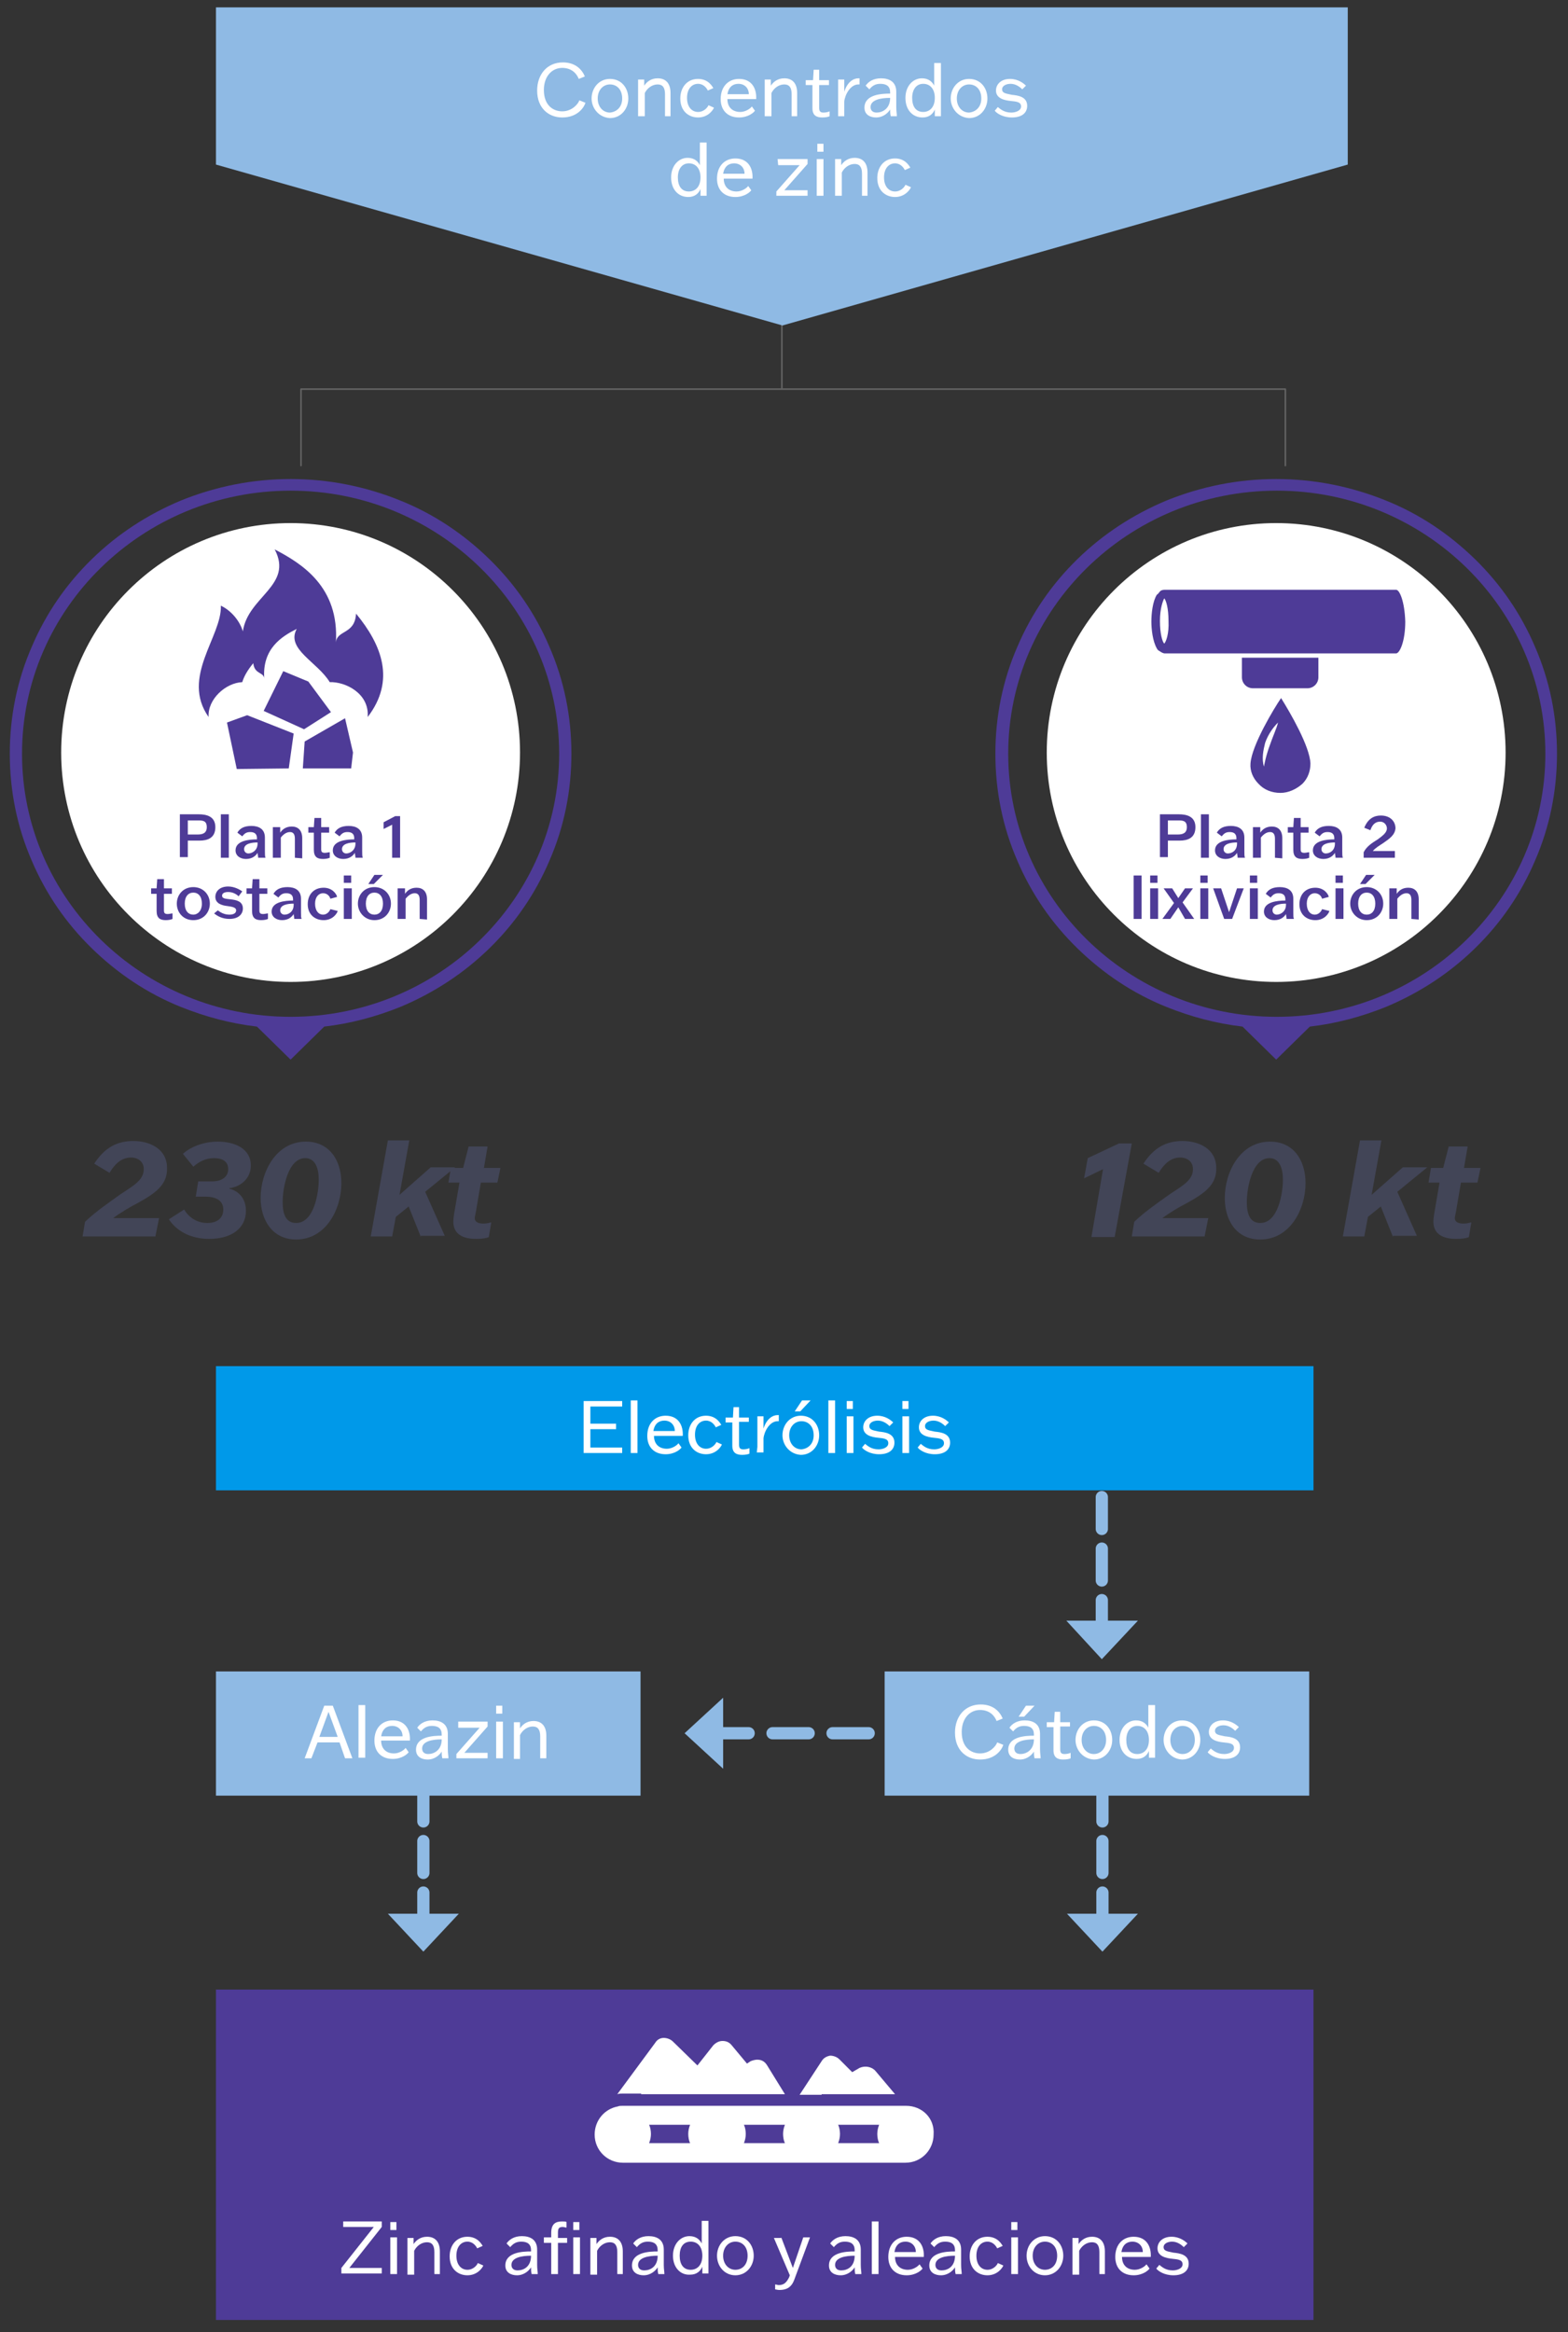<?xml version="1.0" encoding="utf-8"?>
<!-- Generator: Adobe Illustrator 25.2.3, SVG Export Plug-In . SVG Version: 6.00 Build 0)  -->
<svg version="1.2" baseProfile="tiny" id="Capa_2_1_"
	 xmlns="http://www.w3.org/2000/svg" xmlns:xlink="http://www.w3.org/1999/xlink" x="0px" y="0px" viewBox="0 0 256.3 381.2"
	 overflow="visible" xml:space="preserve">
<rect x="0" y="0" width="256.3" height="381.2" fill="#333333" stroke="none"/>
<line fill="none" stroke="#646464" stroke-width="0.25" stroke-linecap="round" stroke-linejoin="round" x1="127.8" y1="50.9" x2="127.8" y2="63.4"/>
<path fill="#4E3B97" d="M3.6,123.2c0-23.7,19.7-43,43.9-43s43.9,19.3,43.9,43s-19.7,43-43.9,43S3.6,146.9,3.6,123.2 M47.5,173.2
	l5.5-5.4c4.3-0.5,8.4-1.6,12.4-3.2c5.5-2.3,10.4-5.5,14.6-9.6s7.5-8.9,9.8-14.3c2.4-5.5,3.6-11.4,3.6-17.5c0-6.1-1.2-12-3.6-17.5
	c-2.3-5.4-5.6-10.2-9.8-14.3c-4.2-4.1-9.1-7.4-14.6-9.6c-5.7-2.3-11.7-3.5-17.9-3.5s-12.2,1.2-17.9,3.5c-5.5,2.3-10.4,5.5-14.6,9.6
	s-7.5,8.9-9.8,14.3c-2.4,5.5-3.6,11.4-3.6,17.5c0,6.1,1.2,12,3.6,17.5c2.3,5.4,5.6,10.2,9.8,14.3s9.1,7.4,14.6,9.6
	c4,1.6,8.1,2.7,12.4,3.2L47.5,173.2z"/>
<path fill="#4E3B97" d="M164.8,123.2c0-23.7,19.7-43,43.9-43s43.9,19.3,43.9,43s-19.7,43-43.9,43S164.8,146.9,164.8,123.2
	 M208.6,173.2l5.5-5.4c4.3-0.5,8.4-1.6,12.4-3.2c5.5-2.3,10.4-5.5,14.6-9.6c4.2-4.1,7.5-8.9,9.8-14.3c2.4-5.5,3.6-11.4,3.6-17.5
	c0-6.1-1.2-12-3.6-17.5c-2.3-5.4-5.6-10.2-9.8-14.3c-4.2-4.1-9.1-7.4-14.6-9.6c-5.7-2.3-11.7-3.5-17.9-3.5s-12.2,1.2-17.9,3.5
	c-5.5,2.3-10.4,5.5-14.6,9.6c-4.2,4.1-7.5,8.9-9.8,14.3c-2.4,5.5-3.6,11.4-3.6,17.5c0,6.1,1.2,12,3.6,17.5
	c2.3,5.4,5.6,10.2,9.8,14.3s9.1,7.4,14.6,9.6c4,1.6,8.1,2.7,12.4,3.2L208.6,173.2z"/>
<path fill="#FFFFFF" d="M10,123c0,20.7,16.8,37.5,37.5,37.5S85,143.7,85,123S68.2,85.5,47.5,85.5S10,102.3,10,123"/>
<path fill="#FFFFFF" d="M171.1,123c0,20.7,16.8,37.5,37.5,37.5s37.5-16.8,37.5-37.5s-16.8-37.5-37.5-37.5S171.1,102.3,171.1,123"/>
<g>
	<path fill="#4E3B97" d="M30.7,137.4v1.8v0.9h-1.3v-0.9V134v-0.9h3.1c1.2,0,2.7,0.3,2.7,2.1s-1.3,2.2-2.6,2.2L30.7,137.4L30.7,137.4
		z M30.7,136.4h1.6c0.8,0,1.5-0.2,1.5-1.2c0-1.1-0.7-1.1-1.5-1.1h-1.6C30.7,134.1,30.7,136.4,30.7,136.4z"/>
	<path fill="#4E3B97" d="M37.4,139.3v0.9h-1.3v-0.9V134v-0.9h1.3v0.9V139.3z"/>
	<path fill="#4E3B97" d="M38.8,136.1c0.4-0.7,1.1-1.1,2.3-1.1s2.2,0.5,2.2,1.9v2.2c0,0.5,0,0.9,0.1,1.1h-1.2c0-0.3-0.1-0.6-0.1-0.8
		l0,0c-0.3,0.5-0.9,1-1.9,1c-0.9,0-1.7-0.5-1.7-1.4c0-1.6,2.2-1.8,3.5-1.8V137c0-0.7-0.4-1-1.1-1c-0.6,0-0.9,0.2-1.3,0.7L38.8,136.1
		z M42.1,137.9v-0.2c-1,0-2.2,0.2-2.2,1.1c0,0.4,0.3,0.7,0.7,0.7C41.2,139.5,42.1,139,42.1,137.9z"/>
	<path fill="#4E3B97" d="M48.2,140.2v-0.9v-2.2c0-0.8-0.3-1.1-0.8-1.1c-0.6,0-1.1,0.4-1.5,0.9v2.4v0.9h-1.3v-0.9v-3.2v-0.9h1.2v0.9
		l0,0c0.4-0.6,1-1,1.9-1c1,0,1.7,0.6,1.7,1.9v2.4v0.9L48.2,140.2L48.2,140.2z"/>
	<path fill="#4E3B97" d="M53.8,136.1h-1.3v2.7c0,0.4,0.1,0.6,0.6,0.6c0.3,0,0.6-0.1,0.8-0.1v0.9c-0.2,0.1-0.6,0.2-1.1,0.2
		c-0.9,0-1.5-0.3-1.5-1.5v-2.8h-0.9v-0.9h0.9l0.1-1.5h1.1v1.5h1.3C53.8,135.2,53.8,136.1,53.8,136.1z"/>
	<path fill="#4E3B97" d="M54.7,136.1c0.4-0.7,1.1-1.1,2.3-1.1s2.2,0.5,2.2,1.9v2.2c0,0.5,0,0.9,0.1,1.1h-1.2c0-0.3-0.1-0.6-0.1-0.8
		l0,0c-0.3,0.5-0.9,1-1.9,1c-0.9,0-1.7-0.5-1.7-1.4c0-1.6,2.2-1.8,3.5-1.8V137c0-0.7-0.4-1-1.1-1c-0.6,0-0.9,0.2-1.3,0.7L54.7,136.1
		z M58.1,137.9v-0.2c-1,0-2.2,0.2-2.2,1.1c0,0.4,0.3,0.7,0.7,0.7C57.2,139.5,58.1,139,58.1,137.9z"/>
	<path fill="#4E3B97" d="M64.1,140.2v-0.9v-4.5l0,0l-1.4,0.7l0,0v-1.1l1.9-1h0.8v0.9v5v0.9L64.1,140.2L64.1,140.2z"/>
</g>
<g>
	<path fill="#4E3B97" d="M28.1,146.1h-1.3v2.7c0,0.4,0.1,0.6,0.6,0.6c0.3,0,0.6-0.1,0.8-0.1v0.9c-0.2,0.1-0.6,0.2-1.1,0.2
		c-0.9,0-1.5-0.3-1.5-1.5v-2.8h-0.9v-0.9h0.9l0.1-1.5h1.1v1.5h1.3V146.1z"/>
	<path fill="#4E3B97" d="M28.9,147.7c0-1.4,1-2.7,2.7-2.7c1.6,0,2.7,1.2,2.7,2.7c0,1.4-1,2.7-2.7,2.7
		C29.9,150.4,28.9,149.1,28.9,147.7z M33,147.7c0-1.2-0.6-1.8-1.4-1.8c-0.8,0-1.4,0.6-1.4,1.8s0.6,1.8,1.4,1.8
		C32.3,149.5,33,148.9,33,147.7z"/>
	<path fill="#4E3B97" d="M35.6,148.8c0.4,0.3,1,0.7,1.9,0.7c0.6,0,1.1-0.2,1.1-0.7s-0.7-0.6-1.4-0.7c-0.9-0.1-2-0.4-2-1.5
		c0-0.9,0.7-1.7,2.1-1.7c1,0,1.9,0.5,2.3,0.8l-0.6,0.8c-0.3-0.3-0.9-0.7-1.7-0.7c-0.6,0-1,0.2-1,0.6c0,0.5,0.6,0.5,1.4,0.6
		c0.9,0.1,2,0.3,2,1.5c0,0.9-0.7,1.7-2.2,1.7c-1.2,0-2-0.5-2.5-0.9L35.6,148.8z"/>
	<path fill="#4E3B97" d="M43.7,146.1h-1.3v2.7c0,0.4,0.1,0.6,0.6,0.6c0.3,0,0.6-0.1,0.8-0.1v0.9c-0.2,0.1-0.6,0.2-1.1,0.2
		c-0.9,0-1.5-0.3-1.5-1.5v-2.8h-0.9v-0.9h0.9l0.1-1.5h1.1v1.5h1.3C43.7,145.2,43.7,146.1,43.7,146.1z"/>
	<path fill="#4E3B97" d="M44.7,146.1c0.4-0.7,1.1-1.1,2.3-1.1s2.2,0.5,2.2,1.9v2.2c0,0.5,0,0.9,0.1,1.1h-1.2c0-0.3-0.1-0.6-0.1-0.8
		l0,0c-0.3,0.5-0.9,1-1.9,1c-0.9,0-1.7-0.5-1.7-1.4c0-1.6,2.2-1.8,3.5-1.8V147c0-0.7-0.4-1-1.1-1c-0.6,0-0.9,0.2-1.3,0.7L44.7,146.1
		z M48,147.9v-0.2c-1,0-2.2,0.2-2.2,1.1c0,0.4,0.3,0.7,0.7,0.7C47.2,149.5,48,149,48,147.9z"/>
	<path fill="#4E3B97" d="M55.2,148.9c-0.1,0.4-0.8,1.5-2.3,1.5c-1.4,0-2.6-0.9-2.6-2.6c0-1.6,1-2.7,2.6-2.7c1.4,0,2.1,1,2.2,1.5
		l-1.1,0.3c-0.1-0.4-0.5-0.9-1.2-0.9s-1.3,0.6-1.3,1.7c0,1.2,0.6,1.8,1.3,1.8s1.1-0.6,1.2-0.9L55.2,148.9z"/>
	<path fill="#4E3B97" d="M56.2,150.2v-0.9v-3.2v-0.9h1.3v0.9v3.2v0.9H56.2z M56.2,144.3v-1.2h1.2v1.2H56.2z"/>
	<path fill="#4E3B97" d="M58.5,147.7c0-1.4,1-2.7,2.7-2.7c1.6,0,2.7,1.2,2.7,2.7c0,1.4-1,2.7-2.7,2.7
		C59.6,150.4,58.5,149.1,58.5,147.7z M62.6,147.7c0-1.2-0.6-1.8-1.4-1.8c-0.8,0-1.4,0.6-1.4,1.8s0.6,1.8,1.4,1.8
		S62.6,148.9,62.6,147.7z M60.2,144.5l1-1.5h1.4l-1.5,1.5H60.2z"/>
	<path fill="#4E3B97" d="M68.6,150.2v-0.9v-2.2c0-0.8-0.3-1.1-0.8-1.1c-0.6,0-1.1,0.4-1.5,0.9v2.4v0.9H65v-0.9v-3.2v-0.9h1.2v0.9
		l0,0c0.4-0.6,1-1,1.9-1c1,0,1.7,0.6,1.7,1.9v2.4v0.9L68.6,150.2L68.6,150.2z"/>
</g>
<g>
	<path fill="#4E3B97" d="M190.9,137.4v1.8v0.9h-1.3v-0.9V134v-0.9h3.1c1.2,0,2.7,0.3,2.7,2.1s-1.3,2.2-2.6,2.2L190.9,137.4
		L190.9,137.4z M190.9,136.4h1.6c0.8,0,1.5-0.2,1.5-1.2c0-1.1-0.7-1.1-1.5-1.1h-1.6V136.4z"/>
	<path fill="#4E3B97" d="M197.6,139.3v0.9h-1.3v-0.9V134v-0.9h1.3v0.9V139.3z"/>
	<path fill="#4E3B97" d="M198.9,136.1c0.4-0.7,1.1-1.1,2.3-1.1s2.2,0.5,2.2,1.9v2.2c0,0.5,0,0.9,0.1,1.1h-1.2c0-0.3-0.1-0.6-0.1-0.8
		l0,0c-0.3,0.5-0.9,1-1.9,1c-0.9,0-1.7-0.5-1.7-1.4c0-1.6,2.2-1.8,3.5-1.8V137c0-0.7-0.4-1-1.1-1c-0.6,0-0.9,0.2-1.3,0.7
		L198.9,136.1z M202.2,137.9v-0.2c-1,0-2.2,0.2-2.2,1.1c0,0.4,0.3,0.7,0.7,0.7C201.4,139.5,202.2,139,202.2,137.9z"/>
	<path fill="#4E3B97" d="M208.4,140.2v-0.9v-2.2c0-0.8-0.3-1.1-0.8-1.1c-0.6,0-1.1,0.4-1.5,0.9v2.4v0.9h-1.3v-0.9v-3.2v-0.9h1.2v0.9
		l0,0c0.4-0.6,1-1,1.9-1c1,0,1.7,0.6,1.7,1.9v2.4v0.9L208.4,140.2L208.4,140.2z"/>
	<path fill="#4E3B97" d="M213.9,136.1h-1.3v2.7c0,0.4,0.1,0.6,0.6,0.6c0.3,0,0.6-0.1,0.8-0.1v0.9c-0.2,0.1-0.6,0.2-1.1,0.2
		c-0.9,0-1.5-0.3-1.5-1.5v-2.8h-0.9v-0.9h0.9l0.1-1.5h1.1v1.5h1.3L213.9,136.1L213.9,136.1z"/>
	<path fill="#4E3B97" d="M214.9,136.1c0.4-0.7,1.1-1.1,2.3-1.1s2.2,0.5,2.2,1.9v2.2c0,0.5,0,0.9,0.1,1.1h-1.2c0-0.3-0.1-0.6-0.1-0.8
		l0,0c-0.3,0.5-0.9,1-1.9,1c-0.9,0-1.7-0.5-1.7-1.4c0-1.6,2.2-1.8,3.5-1.8V137c0-0.7-0.4-1-1.1-1c-0.6,0-0.9,0.2-1.3,0.7
		L214.9,136.1z M218.2,137.9v-0.2c-1,0-2.2,0.2-2.2,1.1c0,0.4,0.3,0.7,0.7,0.7C217.4,139.5,218.2,139,218.2,137.9z"/>
	<path fill="#4E3B97" d="M226.1,137.8c-0.6,0.4-1.3,0.8-1.7,1.3l0,0h3.6v1.1h-5.1v-0.9c0.5-1,1.5-1.6,2.3-2.1
		c0.8-0.6,1.5-1.1,1.5-1.8c0-0.5-0.4-1.1-1.1-1.1c-0.8,0-1.3,0.5-1.6,1.4l-1-0.4c0.6-1.5,1.6-2,2.7-2c1.6,0,2.4,1,2.4,2.1
		C228,136.5,227.1,137.1,226.1,137.8z"/>
</g>
<g>
	<path fill="#4E3B97" d="M186.6,149.3v0.9h-1.3v-0.9V144v-0.9h1.3v0.9V149.3z"/>
	<path fill="#4E3B97" d="M188,150.2v-0.9v-3.2v-0.9h1.3v0.9v3.2v0.9H188z M188,144.3v-1.2h1.2v1.2H188z"/>
	<path fill="#4E3B97" d="M192.6,148.3l-1.3,1.9H190l0,0l1.9-2.6l-1.7-2.4l0,0h1.4l1,1.6l1.1-1.6h1.3l0,0l-1.7,2.3l1.9,2.7l0,0h-1.5
		L192.6,148.3z"/>
	<path fill="#4E3B97" d="M196.2,150.2v-0.9v-3.2v-0.9h1.3v0.9v3.2v0.9H196.2z M196.2,144.3v-1.2h1.2v1.2H196.2z"/>
	<path fill="#4E3B97" d="M198.3,145.2h1.3l1.3,3.9l0,0l1.3-3.9h1.1l-1.9,5h-1.3L198.3,145.2z"/>
	<path fill="#4E3B97" d="M204.3,150.2v-0.9v-3.2v-0.9h1.3v0.9v3.2v0.9H204.3z M204.3,144.3v-1.2h1.2v1.2H204.3z"/>
	<path fill="#4E3B97" d="M206.9,146.1c0.4-0.7,1.1-1.1,2.3-1.1s2.2,0.5,2.2,1.9v2.2c0,0.5,0,0.9,0.1,1.1h-1.2c0-0.3-0.1-0.6-0.1-0.8
		l0,0c-0.3,0.5-0.9,1-1.9,1c-0.9,0-1.7-0.5-1.7-1.4c0-1.6,2.2-1.8,3.5-1.8V147c0-0.7-0.4-1-1.1-1c-0.6,0-0.9,0.2-1.3,0.7
		L206.9,146.1z M210.2,147.9v-0.2c-1,0-2.2,0.2-2.2,1.1c0,0.4,0.3,0.7,0.7,0.7C209.3,149.5,210.2,149,210.2,147.9z"/>
	<path fill="#4E3B97" d="M217.3,148.9c-0.1,0.4-0.8,1.5-2.3,1.5c-1.4,0-2.6-0.9-2.6-2.6c0-1.6,1-2.7,2.6-2.7c1.4,0,2.1,1,2.2,1.5
		l-1.1,0.3c-0.1-0.4-0.5-0.9-1.2-0.9s-1.3,0.6-1.3,1.7c0,1.2,0.6,1.8,1.3,1.8s1.1-0.6,1.2-0.9L217.3,148.9z"/>
	<path fill="#4E3B97" d="M218.3,150.2v-0.9v-3.2v-0.9h1.3v0.9v3.2v0.9H218.3z M218.3,144.3v-1.2h1.2v1.2H218.3z"/>
	<path fill="#4E3B97" d="M220.7,147.7c0-1.4,1-2.7,2.7-2.7c1.6,0,2.7,1.2,2.7,2.7c0,1.4-1,2.7-2.7,2.7
		C221.8,150.4,220.7,149.1,220.7,147.7z M224.8,147.7c0-1.2-0.6-1.8-1.4-1.8c-0.8,0-1.4,0.6-1.4,1.8s0.6,1.8,1.4,1.8
		S224.8,148.9,224.8,147.7z M222.3,144.5l1-1.5h1.4l-1.5,1.5H222.3z"/>
	<path fill="#4E3B97" d="M230.7,150.2v-0.9v-2.2c0-0.8-0.3-1.1-0.8-1.1c-0.6,0-1.1,0.4-1.5,0.9v2.4v0.9h-1.3v-0.9v-3.2v-0.9h1.2v0.9
		l0,0c0.4-0.6,1-1,1.9-1c1,0,1.7,0.6,1.7,1.9v2.4v0.9L230.7,150.2L230.7,150.2z"/>
</g>
<g>
	<path fill="#424557" d="M22.4,196.7c-1,0.5-2.7,1.5-3.9,2.4l0,0H26l-0.6,3H13.5l0.4-2.4c1.8-1.7,3.7-3,5.8-4.5
		c2.1-1.4,3.8-2.3,3.8-4.1c0-1.2-0.9-1.9-2.1-1.9c-1.5,0-2.6,1-3.5,2.5l-2.5-1.5c1.7-2.6,3.7-3.7,6.4-3.7s5.5,1.3,5.5,4.4
		C27.4,193.7,25.3,195.1,22.4,196.7z"/>
	<path fill="#424557" d="M30.1,197.7c0.7,1.2,2,2.2,3.8,2.2c1.6,0,2.6-0.8,2.6-2.2s-1.1-2.1-2.9-2.1H32l0.4-2.5h2.3
		c1.5,0,2.6-0.7,2.6-2s-1-1.8-2.3-1.8c-1.4,0-2.5,0.6-3.4,1.4l-1.7-2.1c1.2-1.1,3.3-2,5.7-2c2.7,0,5.4,1.1,5.4,3.9
		c0,2.5-2.2,3.6-3.5,3.7v0.1c0.6,0.1,2.7,0.9,2.7,3.6c0,2.9-2.4,4.6-6,4.6c-2.8,0-5.2-1.1-6.6-3.2L30.1,197.7z"/>
	<path fill="#424557" d="M42.6,195.8c0-4.2,2.5-9.2,7.4-9.2c3.8,0,5.8,3,5.8,6.8c0,4.2-2.5,9.2-7.4,9.2
		C44.6,202.6,42.6,199.5,42.6,195.8z M52.1,192.8c0-1.9-0.6-3.5-2.2-3.5c-2.8,0-3.7,4.8-3.7,7.2c0,1.9,0.5,3.4,2.2,3.4
		C51.3,199.9,52.1,195.1,52.1,192.8z"/>
	<path fill="#424557" d="M68.8,202.2l-2-5l-2.1,1.7l-0.6,3.2h-3.5l2.8-15.7h3.5l-1.6,8.9l0,0l5.1-4.5h4l0,0l-4.9,4l3.2,7.2l0,0h-3.9
		V202.2z"/>
	<path fill="#424557" d="M81.3,193.3h-2.7l-0.7,4.1c-0.1,0.8-0.3,1.4-0.3,1.7c0,0.7,0.7,0.9,1.4,0.9c0.5,0,0.9-0.1,1.3-0.2l-0.4,2.4
		c-0.4,0.2-1.2,0.3-2.1,0.3c-1.5,0-3.7-0.4-3.7-2.8c0-0.5,0.1-1.2,0.3-2.3l0.7-4.1h-1.8l0.4-2.4h2l0.9-3.5h3.1l-0.6,3.5h2.7
		L81.3,193.3z"/>
</g>
<g>
	<path fill="#424557" d="M182.2,202.2h-3.8l1.9-11.1l0,0l-3.1,1.5l0,0l0.6-3.3l5.1-2.4h2.1L182.2,202.2z"/>
	<path fill="#424557" d="M193.9,196.7c-1,0.5-2.7,1.5-3.9,2.4l0,0h7.5l-0.6,3H185l0.4-2.4c1.8-1.7,3.7-3,5.8-4.5
		c2.1-1.4,3.8-2.3,3.8-4.1c0-1.2-0.9-1.9-2.1-1.9c-1.5,0-2.6,1-3.5,2.5l-2.5-1.5c1.7-2.6,3.7-3.7,6.4-3.7s5.5,1.3,5.5,4.4
		C198.9,193.7,196.8,195.1,193.9,196.7z"/>
	<path fill="#424557" d="M200.2,195.8c0-4.2,2.5-9.2,7.4-9.2c3.8,0,5.8,3,5.8,6.8c0,4.2-2.5,9.2-7.4,9.2
		C202.1,202.6,200.2,199.5,200.2,195.8z M209.7,192.8c0-1.9-0.6-3.5-2.2-3.5c-2.8,0-3.7,4.8-3.7,7.2c0,1.9,0.5,3.4,2.2,3.4
		C208.9,199.9,209.7,195.1,209.7,192.8z"/>
	<path fill="#424557" d="M227.7,202.2l-2-5l-2.1,1.7l-0.6,3.2h-3.5l2.8-15.7h3.5l-1.6,8.9l0,0l5.1-4.5h4l0,0l-4.9,4l3.2,7.2l0,0
		h-3.9V202.2z"/>
	<path fill="#424557" d="M241.5,193.3h-2.7l-0.7,4.1c-0.1,0.8-0.3,1.4-0.3,1.7c0,0.7,0.7,0.9,1.4,0.9c0.5,0,0.9-0.1,1.3-0.2
		l-0.4,2.4c-0.4,0.2-1.2,0.3-2.1,0.3c-1.5,0-3.7-0.4-3.7-2.8c0-0.5,0.1-1.2,0.3-2.3l0.7-4.1h-1.8l0.4-2.4h2l0.9-3.5h3.1l-0.6,3.5
		h2.7L241.5,193.3z"/>
</g>
<rect x="35.3" y="223.3" fill="#0099E9" width="179.4" height="20.3"/>
<g>
	<path fill="#FFFFFF" d="M100.7,233.6h-4.2v3h5.2v0.9h-6.3v-1.1v-6.3V229h6.3v0.9h-5.2v2.8h4.2V233.6z"/>
	<path fill="#FFFFFF" d="M104.2,236.5v1h-1.1v-1V230v-1.1h1.1v1.1V236.5z"/>
	<path fill="#FFFFFF" d="M111.4,236.6c-0.2,0.3-1.1,1.1-2.6,1.1c-1.8,0-3-1.1-3-3c0-2.1,1.3-3.3,3-3.3c2.1,0,2.9,1.6,2.8,3.3h-4.7
		c0,1.3,0.8,2.1,2.1,2.1c0.9,0,1.7-0.6,1.9-0.9L111.4,236.6z M106.8,233.9h3.5c0-1-0.7-1.7-1.7-1.7
		C107.7,232.2,107,232.7,106.8,233.9z"/>
	<path fill="#FFFFFF" d="M118,236.1c-0.1,0.3-0.9,1.6-2.6,1.6c-1.5,0-2.9-1-2.9-3.1c0-1.8,1.1-3.2,2.9-3.2s2.4,1.4,2.5,1.5l-0.9,0.4
		c-0.2-0.4-0.7-1.1-1.6-1.1c-1,0-1.8,0.8-1.8,2.3s0.8,2.3,1.8,2.3s1.6-0.8,1.7-1.1L118,236.1z"/>
	<path fill="#FFFFFF" d="M122.4,232.4h-1.6v3.7c0,0.5,0.1,0.8,0.7,0.8c0.4,0,0.8-0.1,1-0.2v0.9c-0.2,0.1-0.6,0.2-1.2,0.2
		c-0.9,0-1.6-0.3-1.6-1.5v-3.8h-1.1v-0.8h1.2l0.1-1.7h0.9v1.7h1.6V232.4z"/>
	<path fill="#FFFFFF" d="M123.8,236.5v-3.9v-1.1h1v2l0,0c0.5-1.6,1.5-2.2,2.3-2.2c0.1,0,0.2,0,0.2,0v1c-0.1,0-0.2,0-0.2,0
		c-1.3,0-2.2,1.7-2.3,2.8v1.3v1h-1.1L123.8,236.5z"/>
	<path fill="#FFFFFF" d="M127.9,234.6c0-1.7,1.2-3.2,3-3.2c1.9,0,3,1.5,3,3.2s-1.2,3.2-3,3.2C129.1,237.7,127.9,236.2,127.9,234.6z
		 M133,234.6c0-1.5-0.9-2.3-2-2.3s-2,0.9-2,2.3s0.9,2.3,2,2.3C132.1,236.8,133,236,133,234.6z M129.9,230.7l1.2-1.8h1.4l-1.7,1.8
		H129.9z"/>
	<path fill="#FFFFFF" d="M136.5,236.5v1h-1.1v-1V230v-1.1h1.1v1.1V236.5z"/>
	<path fill="#FFFFFF" d="M138.4,237.5v-1v-3.9v-1.1h1.1v1.1v3.9v1H138.4z M138.4,230.3V229h1v1.3H138.4z"/>
	<path fill="#FFFFFF" d="M141.4,236c0.4,0.3,1,0.9,2.2,0.9c0.7,0,1.6-0.3,1.6-1c0-0.8-0.9-0.8-1.7-0.9c-1-0.1-2.4-0.4-2.4-1.7
		c0-1,0.8-1.9,2.3-1.9c1.3,0,2.2,0.7,2.6,1.1l-0.6,0.6c-0.3-0.3-1-0.9-1.9-0.9c-0.7,0-1.4,0.3-1.4,0.9c0,0.7,0.8,0.7,1.6,0.9
		c1,0.1,2.5,0.3,2.5,1.8c0,1.1-0.8,1.9-2.5,1.9c-1.5,0-2.5-0.7-2.8-1.1L141.4,236z"/>
	<path fill="#FFFFFF" d="M147.5,237.5v-1v-3.9v-1.1h1.1v1.1v3.9v1H147.5z M147.5,230.3V229h1v1.3H147.5z"/>
	<path fill="#FFFFFF" d="M150.5,236c0.4,0.3,1,0.9,2.2,0.9c0.7,0,1.6-0.3,1.6-1c0-0.8-0.9-0.8-1.7-0.9c-1-0.1-2.4-0.4-2.4-1.7
		c0-1,0.8-1.9,2.3-1.9c1.3,0,2.2,0.7,2.6,1.1l-0.6,0.6c-0.3-0.3-1-0.9-1.9-0.9c-0.7,0-1.4,0.3-1.4,0.9c0,0.7,0.8,0.7,1.6,0.9
		c1,0.1,2.5,0.3,2.5,1.8c0,1.1-0.8,1.9-2.5,1.9c-1.5,0-2.5-0.7-2.8-1.1L150.5,236z"/>
</g>
<rect x="144.6" y="273.2" fill="#8FBAE4" width="69.4" height="20.3"/>
<g>
	<path fill="#FFFFFF" d="M164,285.2c-0.3,0.9-1.4,2.4-3.8,2.4c-2.2,0-4.1-1.5-4.1-4.4c0-2.6,1.6-4.6,4.2-4.6c2,0,3.1,1.1,3.6,2.3
		l-1,0.4c-0.3-0.8-1.1-1.8-2.7-1.8c-1.7,0-3,1.4-3,3.6c0,2.6,1.6,3.5,3,3.5c1.6,0,2.6-1.2,2.8-1.8L164,285.2z"/>
	<path fill="#FFFFFF" d="M165,282.4c0.4-0.6,1.2-1.2,2.5-1.2c1.4,0,2.5,0.6,2.5,2.2v2.5c0,0.7,0.1,1.1,0.1,1.5h-1
		c-0.1-0.4-0.1-0.8-0.1-1.1l0,0c-0.3,0.5-1.1,1.3-2.3,1.3c-0.9,0-1.9-0.4-1.9-1.6c0-2.2,2.9-2.3,4.2-2.3v-0.2c0-1-0.6-1.4-1.6-1.4
		c-0.8,0-1.3,0.3-1.8,0.9L165,282.4z M169,284.3c-1.5,0-3.2,0.3-3.2,1.5c0,0.5,0.3,0.9,1,0.9C167.7,286.7,169,286.1,169,284.3z
		 M166.5,280.6l1.2-1.8h1.4l-1.7,1.8H166.5z"/>
	<path fill="#FFFFFF" d="M174.9,282.2h-1.6v3.7c0,0.5,0.1,0.8,0.7,0.8c0.4,0,0.8-0.1,1-0.2v0.9c-0.2,0.1-0.6,0.2-1.2,0.2
		c-0.9,0-1.6-0.3-1.6-1.5v-3.8h-1.1v-0.8h1.2l0.1-1.7h0.9v1.7h1.6L174.9,282.2L174.9,282.2z"/>
	<path fill="#FFFFFF" d="M175.8,284.4c0-1.7,1.2-3.2,3-3.2c1.9,0,3,1.5,3,3.2s-1.2,3.2-3,3.2C177,287.5,175.8,286,175.8,284.4z
		 M180.8,284.4c0-1.5-0.9-2.3-2-2.3s-2,0.9-2,2.3s0.9,2.3,2,2.3C179.9,286.7,180.8,285.8,180.8,284.4z"/>
	<path fill="#FFFFFF" d="M183,284.4c0-1.9,1.2-3.2,2.7-3.2c1.1,0,1.7,0.6,2,1.2l0,0v-2.6v-1.1h1.1v1.1v6.5v1h-1v-1.1l0,0
		c-0.3,0.7-0.9,1.3-2,1.3C184.2,287.5,183,286.3,183,284.4z M184.1,284.4c0,1.4,0.6,2.3,1.8,2.3c1,0,1.9-0.7,1.9-2.3l0,0
		c0-1.5-0.8-2.3-1.9-2.3C184.8,282.1,184.1,283,184.1,284.4z"/>
	<path fill="#FFFFFF" d="M190.2,284.4c0-1.7,1.2-3.2,3-3.2c1.9,0,3,1.5,3,3.2s-1.2,3.2-3,3.2C191.4,287.5,190.2,286,190.2,284.4z
		 M195.3,284.4c0-1.5-0.9-2.3-2-2.3s-2,0.9-2,2.3s0.9,2.3,2,2.3C194.4,286.7,195.3,285.8,195.3,284.4z"/>
	<path fill="#FFFFFF" d="M197.9,285.8c0.4,0.3,1,0.9,2.2,0.9c0.7,0,1.6-0.3,1.6-1c0-0.8-0.9-0.8-1.7-0.9c-1-0.1-2.4-0.4-2.4-1.7
		c0-1,0.8-1.9,2.3-1.9c1.3,0,2.2,0.7,2.6,1.1l-0.6,0.6c-0.3-0.3-1-0.9-1.9-0.9c-0.7,0-1.4,0.3-1.4,0.9c0,0.7,0.8,0.7,1.6,0.9
		c1,0.1,2.5,0.3,2.5,1.8c0,1.1-0.8,1.9-2.5,1.9c-1.5,0-2.5-0.7-2.8-1.1L197.9,285.8z"/>
</g>
<rect x="35.3" y="273.2" fill="#8FBAE4" width="69.4" height="20.3"/>
<g>
	<path fill="#FFFFFF" d="M50.9,287.4h-1.1l3.2-8.6h1.4l3.2,8.6h-1.2l-0.9-2.6h-3.6L50.9,287.4z M52.2,283.9h3l-1.5-4.1l0,0
		L52.2,283.9z"/>
	<path fill="#FFFFFF" d="M59.7,286.3v1h-1.1v-1v-6.5v-1.1h1.1v1.1V286.3z"/>
	<path fill="#FFFFFF" d="M66.8,286.4c-0.2,0.3-1.1,1.1-2.6,1.1c-1.8,0-3-1.1-3-3c0-2.1,1.3-3.3,3-3.3c2.1,0,2.9,1.6,2.8,3.3h-4.7
		c0,1.3,0.8,2.1,2.1,2.1c0.9,0,1.7-0.6,1.9-0.9L66.8,286.4z M62.3,283.8h3.5c0-1-0.7-1.7-1.7-1.7C63.2,282.1,62.5,282.6,62.3,283.8z
		"/>
	<path fill="#FFFFFF" d="M68.2,282.4c0.4-0.6,1.2-1.2,2.5-1.2c1.4,0,2.5,0.6,2.5,2.2v2.5c0,0.7,0.1,1.1,0.1,1.5h-1
		c-0.1-0.4-0.1-0.8-0.1-1.1l0,0c-0.3,0.5-1.1,1.3-2.3,1.3c-0.9,0-1.9-0.4-1.9-1.6c0-2.2,2.9-2.3,4.2-2.3v-0.2c0-1-0.6-1.4-1.6-1.4
		c-0.8,0-1.3,0.3-1.8,0.9L68.2,282.4z M72.2,284.3c-1.5,0-3.2,0.3-3.2,1.5c0,0.5,0.3,0.9,1,0.9C70.9,286.7,72.2,286.1,72.2,284.3z"
		/>
	<path fill="#FFFFFF" d="M74.8,281.4h4.9v0.8l-3.8,4.3l0,0h3.8v0.9h-5.1v-0.7l3.8-4.3l0,0h-3.5v-1H74.8z"/>
	<path fill="#FFFFFF" d="M81.1,287.4v-1v-3.9v-1.1h1.1v1.1v3.9v1H81.1z M81.1,280.1v-1.3h1v1.3H81.1z"/>
	<path fill="#FFFFFF" d="M88.3,287.4v-1v-2.6c0-1.1-0.4-1.6-1.2-1.6c-0.9,0-1.7,0.6-2.1,1.4v2.9v1h-1v-1v-3.9v-1.1h1v1l0,0
		c0.4-0.6,1.1-1.2,2.2-1.2c1.3,0,2.1,0.8,2.1,2.4v2.7v1L88.3,287.4L88.3,287.4z"/>
</g>
<polygon fill="#8FBAE4" points="35.3,1.2 35.3,26.9 127.9,53.2 220.3,26.9 220.3,1.2 "/>
<g>
	<path fill="#FFFFFF" d="M95.7,16.8c-0.3,0.9-1.4,2.4-3.8,2.4c-2.2,0-4.1-1.5-4.1-4.4c0-2.6,1.6-4.6,4.2-4.6c2,0,3.1,1.1,3.6,2.3
		l-1,0.4c-0.3-0.8-1.1-1.8-2.7-1.8c-1.7,0-3,1.4-3,3.6c0,2.6,1.6,3.5,3,3.5c1.6,0,2.6-1.2,2.8-1.8L95.7,16.8z"/>
	<path fill="#FFFFFF" d="M96.7,16.1c0-1.7,1.2-3.2,3-3.2c1.9,0,3,1.5,3,3.2s-1.2,3.2-3,3.2C97.9,19.2,96.7,17.7,96.7,16.1z
		 M101.7,16.1c0-1.5-0.9-2.3-2-2.3s-2,0.9-2,2.3s0.9,2.3,2,2.3C100.8,18.3,101.7,17.5,101.7,16.1z"/>
	<path fill="#FFFFFF" d="M108.7,19v-1v-2.6c0-1.1-0.4-1.6-1.2-1.6c-0.9,0-1.7,0.6-2.1,1.4V18v1h-1.1v-1v-3.9V13h1v1l0,0
		c0.4-0.6,1.1-1.2,2.2-1.2c1.3,0,2.1,0.8,2.1,2.4V18v1H108.7z"/>
	<path fill="#FFFFFF" d="M116.7,17.6c-0.1,0.3-0.9,1.6-2.6,1.6c-1.5,0-2.9-1-2.9-3.1c0-1.8,1.1-3.2,2.9-3.2s2.4,1.4,2.5,1.5
		l-0.9,0.4c-0.2-0.4-0.7-1.1-1.6-1.1c-1,0-1.8,0.8-1.8,2.3s0.8,2.3,1.8,2.3s1.6-0.8,1.7-1.1L116.7,17.6z"/>
	<path fill="#FFFFFF" d="M123.4,18.1c-0.2,0.3-1.1,1.1-2.6,1.1c-1.8,0-3-1.1-3-3c0-2.1,1.3-3.3,3-3.3c2.1,0,2.9,1.6,2.8,3.3h-4.7
		c0,1.3,0.8,2.1,2.1,2.1c0.9,0,1.7-0.6,1.9-0.9L123.4,18.1z M118.9,15.4h3.5c0-1-0.7-1.7-1.7-1.7C119.8,13.7,119.1,14.2,118.9,15.4z
		"/>
	<path fill="#FFFFFF" d="M129.4,19v-1v-2.6c0-1.1-0.4-1.6-1.2-1.6c-0.9,0-1.7,0.6-2.1,1.4V18v1H125v-1v-3.9V13h1v1l0,0
		c0.4-0.6,1.1-1.2,2.2-1.2c1.3,0,2.1,0.8,2.1,2.4V18v1H129.4z"/>
	<path fill="#FFFFFF" d="M135.5,13.9h-1.6v3.7c0,0.5,0.1,0.8,0.7,0.8c0.4,0,0.8-0.1,1-0.2V19c-0.2,0.1-0.6,0.2-1.2,0.2
		c-0.9,0-1.6-0.3-1.6-1.5v-3.8h-1.1v-0.8h1.2l0.1-1.7h0.9v1.7h1.6L135.5,13.9L135.5,13.9z"/>
	<path fill="#FFFFFF" d="M137,18v-3.9V13h1v2l0,0c0.5-1.6,1.5-2.2,2.3-2.2c0.1,0,0.2,0,0.2,0v1c-0.1,0-0.2,0-0.2,0
		c-1.3,0-2.2,1.7-2.3,2.8V18v1h-1V18z"/>
	<path fill="#FFFFFF" d="M141.5,14c0.4-0.6,1.2-1.2,2.5-1.2c1.4,0,2.5,0.6,2.5,2.2v2.5c0,0.7,0.1,1.1,0.1,1.5h-1
		c-0.1-0.4-0.1-0.8-0.1-1.1l0,0c-0.3,0.5-1.1,1.3-2.3,1.3c-0.9,0-1.9-0.4-1.9-1.6c0-2.2,2.9-2.3,4.2-2.3v-0.2c0-1-0.6-1.4-1.6-1.4
		c-0.8,0-1.3,0.3-1.8,0.9L141.5,14z M145.5,16c-1.5,0-3.2,0.3-3.2,1.5c0,0.5,0.3,0.9,1,0.9C144.2,18.4,145.5,17.8,145.5,16z"/>
	<path fill="#FFFFFF" d="M148,16c0-1.9,1.2-3.2,2.7-3.2c1.1,0,1.7,0.6,2,1.2l0,0v-2.6v-1.1h1.1v1.1V18v1h-1v-1.1l0,0
		c-0.3,0.7-0.9,1.3-2,1.3C149.2,19.2,148,18,148,16z M149.1,16c0,1.4,0.6,2.3,1.8,2.3c1,0,1.9-0.7,1.9-2.3l0,0
		c0-1.5-0.8-2.3-1.9-2.3C149.8,13.7,149.1,14.6,149.1,16z"/>
	<path fill="#FFFFFF" d="M155.4,16.1c0-1.7,1.2-3.2,3-3.2c1.9,0,3,1.5,3,3.2s-1.2,3.2-3,3.2C156.6,19.2,155.4,17.7,155.4,16.1z
		 M160.4,16.1c0-1.5-0.9-2.3-2-2.3s-2,0.9-2,2.3s0.9,2.3,2,2.3C159.5,18.3,160.4,17.5,160.4,16.1z"/>
	<path fill="#FFFFFF" d="M163.1,17.5c0.4,0.3,1,0.9,2.2,0.9c0.7,0,1.6-0.3,1.6-1c0-0.8-0.9-0.8-1.7-0.9c-1-0.1-2.4-0.4-2.4-1.7
		c0-1,0.8-1.9,2.3-1.9c1.3,0,2.2,0.7,2.6,1.1l-0.6,0.6c-0.3-0.3-1-0.9-1.9-0.9c-0.7,0-1.4,0.3-1.4,0.9c0,0.7,0.8,0.7,1.6,0.9
		c1,0.1,2.5,0.3,2.5,1.8c0,1.1-0.8,1.9-2.5,1.9c-1.5,0-2.5-0.7-2.8-1.1L163.1,17.5z"/>
</g>
<g>
	<path fill="#FFFFFF" d="M109.7,29c0-1.9,1.2-3.2,2.7-3.2c1.1,0,1.7,0.6,2,1.2l0,0v-2.6v-1.1h1.1v1.1V31v1h-1v-1.1l0,0
		c-0.3,0.7-0.9,1.3-2,1.3C110.9,32.2,109.7,31,109.7,29z M110.8,29c0,1.4,0.6,2.3,1.8,2.3c1,0,1.9-0.7,1.9-2.3l0,0
		c0-1.5-0.8-2.3-1.9-2.3C111.5,26.7,110.8,27.6,110.8,29z"/>
	<path fill="#FFFFFF" d="M122.8,31.1c-0.2,0.3-1.1,1.1-2.6,1.1c-1.8,0-3-1.1-3-3c0-2.1,1.3-3.3,3-3.3c2.1,0,2.9,1.6,2.8,3.3h-4.7
		c0,1.3,0.8,2.1,2.1,2.1c0.9,0,1.7-0.6,1.9-0.9L122.8,31.1z M118.2,28.4h3.5c0-1-0.7-1.7-1.7-1.7C119.1,26.7,118.4,27.2,118.2,28.4z
		"/>
	<path fill="#FFFFFF" d="M127.1,26h4.9v0.8l-3.8,4.3l0,0h3.8V32h-5.1v-0.7l3.8-4.3l0,0h-3.5L127.1,26L127.1,26z"/>
	<path fill="#FFFFFF" d="M133.5,32v-1v-3.9V26h1.1v1.1V31v1H133.5z M133.6,24.8v-1.3h1v1.3H133.6z"/>
	<path fill="#FFFFFF" d="M140.9,32v-1v-2.6c0-1.1-0.4-1.6-1.2-1.6c-0.9,0-1.7,0.6-2.1,1.4V31v1h-1.1v-1v-3.9V26h1v1l0,0
		c0.4-0.6,1.1-1.2,2.2-1.2c1.3,0,2.1,0.8,2.1,2.4V31v1H140.9z"/>
	<path fill="#FFFFFF" d="M148.9,30.6c-0.1,0.3-0.9,1.6-2.6,1.6c-1.5,0-2.9-1-2.9-3.1c0-1.8,1.1-3.2,2.9-3.2c1.8,0,2.4,1.4,2.5,1.5
		l-0.9,0.4c-0.2-0.4-0.7-1.1-1.6-1.1c-1,0-1.8,0.8-1.8,2.3s0.8,2.3,1.8,2.3s1.6-0.8,1.7-1.1L148.9,30.6z"/>
</g>
<line fill="none" stroke="#8FBAE4" stroke-width="2" stroke-linecap="round" stroke-linejoin="round" stroke-dasharray="5.211,3.211" x1="180.1" y1="244.7" x2="180.1" y2="266.7"/>
<polygon fill="#8FBAE4" points="180.1,271.2 186,264.9 174.3,264.9 "/>
<line fill="none" stroke="#8FBAE4" stroke-width="2" stroke-linecap="round" stroke-linejoin="round" stroke-dasharray="5.211,3.211" x1="180.2" y1="292.5" x2="180.2" y2="314.5"/>
<polygon fill="#8FBAE4" points="180.2,319 186,312.8 174.4,312.8 "/>
<line fill="none" stroke="#8FBAE4" stroke-width="2" stroke-linecap="round" stroke-linejoin="round" stroke-dasharray="5.905,3.905" x1="151.8" y1="283.3" x2="116.4" y2="283.3"/>
<polygon fill="#8FBAE4" points="111.9,283.3 118.2,289.1 118.2,277.5 "/>
<line fill="none" stroke="#8FBAE4" stroke-width="2" stroke-linecap="round" stroke-linejoin="round" stroke-dasharray="5.211,3.211" x1="69.2" y1="292.5" x2="69.2" y2="314.5"/>
<polygon fill="#8FBAE4" points="69.2,319 75,312.8 63.4,312.8 "/>
<rect x="35.3" y="325.2" fill="#4E3B97" width="179.4" height="54"/>
<g>
	<path fill="#FFFFFF" d="M56.1,363.1h6.3v0.9l-5.3,6.7l0,0h5.3v0.9h-6.6v-0.9l5.3-6.7l0,0h-5V363.1z"/>
	<path fill="#FFFFFF" d="M63.8,371.7v-1v-3.9v-1.1h1.1v1.1v3.9v1H63.8z M63.8,364.5v-1.3h1v1.3H63.8z"/>
	<path fill="#FFFFFF" d="M71,371.7v-1v-2.6c0-1.1-0.4-1.6-1.2-1.6c-0.9,0-1.7,0.6-2.1,1.4v2.9v1h-1.1v-1v-3.9v-1.1h1v1l0,0
		c0.4-0.6,1.1-1.2,2.2-1.2c1.3,0,2.1,0.8,2.1,2.4v2.7v1L71,371.7L71,371.7z"/>
	<path fill="#FFFFFF" d="M79,370.3c-0.1,0.3-0.9,1.6-2.6,1.6c-1.5,0-2.9-1-2.9-3.1c0-1.8,1.1-3.2,2.9-3.2s2.4,1.4,2.5,1.5l-0.9,0.4
		c-0.2-0.4-0.7-1.1-1.6-1.1c-1,0-1.8,0.8-1.8,2.3s0.8,2.3,1.8,2.3s1.6-0.8,1.7-1.1L79,370.3z"/>
	<path fill="#FFFFFF" d="M82.8,366.7c0.4-0.6,1.2-1.2,2.5-1.2c1.4,0,2.5,0.6,2.5,2.2v2.5c0,0.7,0.1,1.1,0.1,1.5h-1
		c-0.1-0.4-0.1-0.8-0.1-1.1l0,0c-0.3,0.5-1.1,1.3-2.3,1.3c-0.9,0-1.9-0.4-1.9-1.6c0-2.2,2.9-2.3,4.2-2.3v-0.2c0-1-0.6-1.4-1.6-1.4
		c-0.8,0-1.3,0.3-1.8,0.9L82.8,366.7z M86.8,368.7c-1.5,0-3.2,0.3-3.2,1.5c0,0.5,0.3,0.9,1,0.9C85.6,371.1,86.8,370.5,86.8,368.7z"
		/>
	<path fill="#FFFFFF" d="M88.9,365.7h1.2V365c0-1.6,0.8-1.9,1.8-1.9c0.3,0,0.6,0,0.7,0.1v0.9c-0.2,0-0.4-0.1-0.6-0.1
		c-0.7,0-0.8,0.3-0.8,1v0.8h1.5v0.8h-1.5v4.1v1h-1.1v-1v-4.1h-1.2V365.7z"/>
	<path fill="#FFFFFF" d="M93.7,371.7v-1v-3.9v-1.1h1.1v1.1v3.9v1H93.7z M93.7,364.5v-1.3h1v1.3H93.7z"/>
	<path fill="#FFFFFF" d="M100.9,371.7v-1v-2.6c0-1.1-0.4-1.6-1.2-1.6c-0.9,0-1.7,0.6-2.1,1.4v2.9v1h-1.1v-1v-3.9v-1.1h1v1l0,0
		c0.4-0.6,1.1-1.2,2.2-1.2c1.3,0,2.1,0.8,2.1,2.4v2.7v1L100.9,371.7L100.9,371.7z"/>
	<path fill="#FFFFFF" d="M103.5,366.7c0.4-0.6,1.2-1.2,2.5-1.2c1.4,0,2.5,0.6,2.5,2.2v2.5c0,0.7,0.1,1.1,0.1,1.5h-1
		c-0.1-0.4-0.1-0.8-0.1-1.1l0,0c-0.3,0.5-1.1,1.3-2.3,1.3c-0.9,0-1.9-0.4-1.9-1.6c0-2.2,2.9-2.3,4.2-2.3v-0.2c0-1-0.6-1.4-1.6-1.4
		c-0.8,0-1.3,0.3-1.8,0.9L103.5,366.7z M107.5,368.7c-1.5,0-3.2,0.3-3.2,1.5c0,0.5,0.3,0.9,1,0.9
		C106.3,371.1,107.5,370.5,107.5,368.7z"/>
	<path fill="#FFFFFF" d="M110,368.7c0-1.9,1.2-3.2,2.7-3.2c1.1,0,1.7,0.6,2,1.2l0,0v-2.6V363h1.1v1.1v6.5v1h-1v-1.1l0,0
		c-0.3,0.7-0.9,1.3-2,1.3C111.2,371.9,110,370.6,110,368.7z M111.1,368.7c0,1.4,0.6,2.3,1.8,2.3c1,0,1.9-0.7,1.9-2.3l0,0
		c0-1.5-0.8-2.3-1.9-2.3C111.7,366.4,111.1,367.3,111.1,368.7z"/>
	<path fill="#FFFFFF" d="M117.2,368.7c0-1.7,1.2-3.2,3-3.2c1.9,0,3,1.5,3,3.2s-1.2,3.2-3,3.2C118.4,371.9,117.2,370.4,117.2,368.7z
		 M122.2,368.7c0-1.5-0.9-2.3-2-2.3s-2,0.9-2,2.3s0.9,2.3,2,2.3C121.3,371,122.2,370.2,122.2,368.7z"/>
	<path fill="#FFFFFF" d="M127.7,365.7l1.9,5l0,0l1.7-5h1.1l-2.6,7c-0.5,1.3-1.4,1.6-2.4,1.6c-0.3,0-0.6-0.1-0.7-0.1v-0.8
		c0.2,0,0.4,0.1,0.6,0.1c0.9,0,1.3-0.5,1.7-1.3l0.1-0.3l-2.6-6.1h1.2V365.7z"/>
	<path fill="#FFFFFF" d="M135.7,366.7c0.4-0.6,1.2-1.2,2.5-1.2c1.4,0,2.5,0.6,2.5,2.2v2.5c0,0.7,0.1,1.1,0.1,1.5h-1
		c-0.1-0.4-0.1-0.8-0.1-1.1l0,0c-0.3,0.5-1.1,1.3-2.3,1.3c-0.9,0-1.9-0.4-1.9-1.6c0-2.2,2.9-2.3,4.2-2.3v-0.2c0-1-0.6-1.4-1.6-1.4
		c-0.8,0-1.3,0.3-1.8,0.9L135.7,366.7z M139.7,368.7c-1.5,0-3.2,0.3-3.2,1.5c0,0.5,0.3,0.9,1,0.9
		C138.5,371.1,139.7,370.5,139.7,368.7z"/>
	<path fill="#FFFFFF" d="M143.6,370.7v1h-1.1v-1v-6.5v-1.1h1.1v1.1V370.7z"/>
	<path fill="#FFFFFF" d="M150.8,370.8c-0.2,0.3-1.1,1.1-2.6,1.1c-1.8,0-3-1.1-3-3c0-2.1,1.3-3.3,3-3.3c2.1,0,2.9,1.6,2.8,3.3h-4.7
		c0,1.3,0.8,2.1,2.1,2.1c0.9,0,1.7-0.6,1.9-0.9L150.8,370.8z M146.2,368.1h3.5c0-1-0.7-1.7-1.7-1.7
		C147.1,366.4,146.4,366.9,146.2,368.1z"/>
	<path fill="#FFFFFF" d="M152.1,366.7c0.4-0.6,1.2-1.2,2.5-1.2c1.4,0,2.5,0.6,2.5,2.2v2.5c0,0.7,0.1,1.1,0.1,1.5h-1
		c-0.1-0.4-0.1-0.8-0.1-1.1l0,0c-0.3,0.5-1.1,1.3-2.3,1.3c-0.9,0-1.9-0.4-1.9-1.6c0-2.2,2.9-2.3,4.2-2.3v-0.2c0-1-0.6-1.4-1.6-1.4
		c-0.8,0-1.3,0.3-1.8,0.9L152.1,366.7z M156.1,368.7c-1.5,0-3.2,0.3-3.2,1.5c0,0.5,0.3,0.9,1,0.9
		C154.9,371.1,156.1,370.5,156.1,368.7z"/>
	<path fill="#FFFFFF" d="M164,370.3c-0.1,0.3-0.9,1.6-2.6,1.6c-1.5,0-2.9-1-2.9-3.1c0-1.8,1.1-3.2,2.9-3.2c1.8,0,2.4,1.4,2.5,1.5
		l-0.9,0.4c-0.2-0.4-0.7-1.1-1.6-1.1c-1,0-1.8,0.8-1.8,2.3s0.8,2.3,1.8,2.3s1.6-0.8,1.7-1.1L164,370.3z"/>
	<path fill="#FFFFFF" d="M165.3,371.7v-1v-3.9v-1.1h1.1v1.1v3.9v1H165.3z M165.3,364.5v-1.3h1v1.3H165.3z"/>
	<path fill="#FFFFFF" d="M167.8,368.7c0-1.7,1.2-3.2,3-3.2c1.9,0,3,1.5,3,3.2s-1.2,3.2-3,3.2C169,371.9,167.8,370.4,167.8,368.7z
		 M172.8,368.7c0-1.5-0.9-2.3-2-2.3s-2,0.9-2,2.3s0.9,2.3,2,2.3C171.9,371,172.8,370.2,172.8,368.7z"/>
	<path fill="#FFFFFF" d="M179.7,371.7v-1v-2.6c0-1.1-0.4-1.6-1.2-1.6c-0.9,0-1.7,0.6-2.1,1.4v2.9v1h-1.1v-1v-3.9v-1.1h1v1l0,0
		c0.4-0.6,1.1-1.2,2.2-1.2c1.3,0,2.1,0.8,2.1,2.4v2.7v1L179.7,371.7L179.7,371.7z"/>
	<path fill="#FFFFFF" d="M187.9,370.8c-0.2,0.3-1.1,1.1-2.6,1.1c-1.8,0-3-1.1-3-3c0-2.1,1.3-3.3,3-3.3c2.1,0,2.9,1.6,2.8,3.3h-4.7
		c0,1.3,0.8,2.1,2.1,2.1c0.9,0,1.7-0.6,1.9-0.9L187.9,370.8z M183.3,368.1h3.5c0-1-0.7-1.7-1.7-1.7
		C184.2,366.4,183.5,366.9,183.3,368.1z"/>
	<path fill="#FFFFFF" d="M189.5,370.2c0.4,0.3,1,0.9,2.2,0.9c0.7,0,1.6-0.3,1.6-1c0-0.8-0.9-0.8-1.7-0.9c-1-0.1-2.4-0.4-2.4-1.7
		c0-1,0.8-1.9,2.3-1.9c1.3,0,2.2,0.7,2.6,1.1l-0.6,0.6c-0.3-0.3-1-0.9-1.9-0.9c-0.7,0-1.4,0.3-1.4,0.9c0,0.7,0.8,0.7,1.6,0.9
		c1,0.1,2.5,0.3,2.5,1.8c0,1.1-0.8,1.9-2.5,1.9c-1.5,0-2.5-0.7-2.8-1.1L189.5,370.2z"/>
</g>
<path fill="#FFFFFF" d="M137,350.3c0.2-0.5,0.3-1,0.3-1.5s-0.1-1.1-0.3-1.5h6.7c-0.2,0.5-0.3,1-0.3,1.5s0.1,1.1,0.3,1.5H137z
	 M121.6,350.3c0.2-0.5,0.3-1,0.3-1.5s-0.1-1.1-0.3-1.5h6.7c-0.2,0.5-0.3,1-0.3,1.5s0.1,1.1,0.3,1.5H121.6z M106.1,350.3
	c0.2-0.5,0.3-1,0.3-1.5s-0.1-1.1-0.3-1.5h6.7c-0.2,0.5-0.3,1-0.3,1.5s0.1,1.1,0.3,1.5H106.1z M148.1,344.2h-1.8h-4.1h-7.9h-1.6h-2.1
	h-2.3h-3.6h-7.5h-12.4h-3c-0.3,0-0.6,0-0.8,0.1c-2.2,0.4-3.8,2.3-3.8,4.6c0,2.6,2.1,4.6,4.6,4.6h15.4h15.4H148
	c2.6,0,4.6-2.1,4.6-4.6C152.8,346.2,150.7,344.2,148.1,344.2"/>
<path fill="#FFFFFF" d="M104.8,342.3h12.4h7.5h3.6l-2.9-4.7c-0.3-0.5-0.7-0.8-1.2-0.9s-1,0-1.5,0.2l-0.6,0.4l-2.5-3
	c-0.4-0.5-0.9-0.7-1.5-0.7s-1.1,0.3-1.5,0.7l-2.6,3.3l-4-3.9c-0.4-0.4-1-0.6-1.5-0.6c-0.6,0-1.1,0.3-1.4,0.8l-6.2,8.4
	c0.3-0.1,0.6-0.1,0.8-0.1h3.1V342.3z"/>
<path fill="#FFFFFF" d="M134.3,342.3h7.9h4.1l-3.2-3.8c-0.6-0.7-1.7-0.9-2.6-0.5l-1.2,0.7l-2.1-2.1c-0.4-0.4-1-0.6-1.5-0.6
	c-0.6,0.1-1.1,0.4-1.4,0.9l-3.6,5.5h2.1h1.5V342.3z"/>
<path fill="#4E3B97" d="M43.1,116.2l3.2-6.5l4.1,1.7l3.7,5l-4.4,2.8L43.1,116.2z M49.8,121.2l-0.3,4.4h7.9l0.3-2.6l-1.3-5.6
	L49.8,121.2z M34.1,117.2c-4.6-6.5,2.2-13.2,2-18.2c1.7,0.8,3.1,2.5,3.6,4.2c0.8-5.7,8.3-7.5,5.2-13.4c4.4,2.3,10.6,6.1,10,15.3
	c0.1-2.2,3.1-1.3,3.3-4.8c4.2,5.1,6.5,10.9,1.9,16.9c0.3-3.9-3.7-5.8-6.2-5.7c-2-3.3-7.2-5.4-5.4-8.7c-2.4,1.2-5.7,3.2-5.3,8.2
	c0-1.2-1.6-0.7-1.8-2.6c-0.9,1.1-1.5,2.1-1.8,3.1C36.9,111.6,33.9,114.3,34.1,117.2 M38.7,125.7l8.5-0.1l0.8-5.7l-7.6-3l-3.3,1.2
	L38.7,125.7z"/>
<path fill="#4E3B97" d="M207.6,121.7c-0.7,1.9-0.9,3.1-1,3.6c-0.4-1.3-0.1-2.7,0.2-3.9c0.5-1.4,1.3-2.5,2.1-3.3l0,0
	C208.7,119,208,120.5,207.6,121.7 M204.4,124.8c-0.1,1.2,0.4,2.4,1.3,3.3c0.9,1,2.2,1.5,3.6,1.5c1.3,0,2.6-0.6,3.6-1.5
	c0.9-0.9,1.3-2.1,1.3-3.3c-0.1-2.8-3.3-8.3-4.8-10.7C208.3,115.7,204.6,121.8,204.4,124.8"/>
<path fill="#4E3B97" d="M203,110.7c0,1,0.8,1.8,1.8,1.8h8.9c1,0,1.8-0.8,1.8-1.8v-3.2H203V110.7z"/>
<path fill="#4E3B97" d="M190.3,105.2c-0.3-0.3-0.7-1.6-0.7-3.7s0.5-3.3,0.7-3.7c0.3,0.3,0.7,1.6,0.7,3.7
	C191.1,103.6,190.6,104.9,190.3,105.2 M228.2,96.4h-1.3h-36.5c-0.4,0-0.7,0.1-0.9,0.4l0,0c-0.1,0.1-0.2,0.3-0.4,0.4
	c-0.7,1.1-0.9,3.1-0.9,4.4c0,1.2,0.2,3.2,0.9,4.4c0.1,0.2,0.2,0.3,0.4,0.4l0,0c0.3,0.2,0.6,0.4,0.9,0.4h36.5h1.3
	c0.6,0,1.5-2,1.5-5.2C229.6,98.4,228.8,96.4,228.2,96.4"/>
<polyline fill="none" stroke="#646464" stroke-width="0.25" stroke-linecap="round" stroke-linejoin="round" points="210.1,76.1 
	210.1,63.6 49.2,63.6 49.2,76.1 "/>
</svg>
